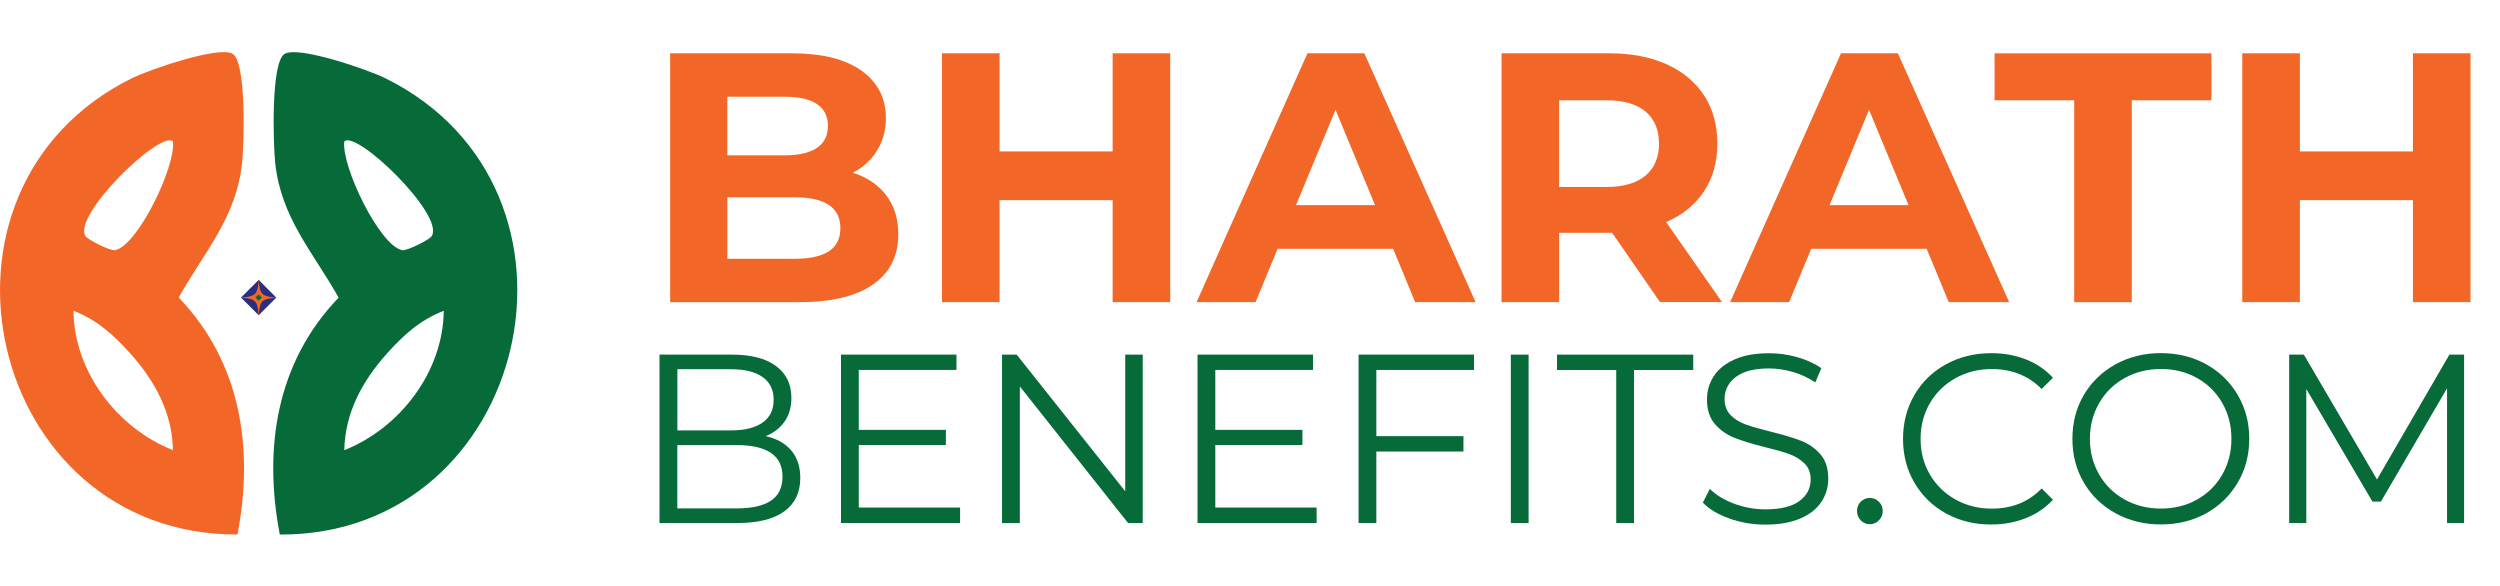<?xml version="1.0" encoding="UTF-8"?>
<svg id="uuid-2d113d13-b233-450b-8dd4-ae5b536b089a" data-name="Layer 1" xmlns="http://www.w3.org/2000/svg" viewBox="0 0 447.09 104.81">
  <g>
    <g>
      <path d="M42.47,95.59c-44.77.15-59.02-61.77-18.85-81.62,3.03-1.49,15.68-5.89,18.04-4.31,2.43,1.64,1.99,16.19,1.63,19.52-1.06,9.81-6.79,15.92-11.33,24.03,11.14,11.6,13.47,26.96,10.51,42.37ZM13.14,55.57c.11,10.95,7.87,21.01,17.79,24.93-.12-6.72-3.27-12.44-7.64-17.29-2.97-3.29-5.86-5.96-10.16-7.64ZM15.29,42.22c.42.67,4.43,2.68,5.28,2.52,4.04-.77,10.89-14.97,10.36-19.44-2.13-2.15-18.01,13.16-15.64,16.92Z" fill="#f26727"/>
      <path d="M60.55,53.22c-4.54-8.11-10.27-14.22-11.33-24.03-.36-3.33-.8-17.89,1.63-19.52,2.35-1.59,15.01,2.81,18.04,4.31,40.18,19.85,25.93,81.77-18.85,81.62-2.96-15.42-.63-30.77,10.51-42.37ZM69.21,63.22c-4.37,4.85-7.51,10.57-7.64,17.29,9.92-3.93,17.68-13.99,17.79-24.93-4.3,1.68-7.19,4.35-10.16,7.64ZM61.57,25.3c-.53,4.47,6.33,18.67,10.36,19.44.85.16,4.86-1.85,5.28-2.52,2.37-3.76-13.52-19.07-15.64-16.92Z" fill="#066b38"/>
    </g>
    <path d="M46.26,50.06l3.15,3.16-3.15,3.15-3.16-3.15,3.16-3.16Z" fill="#2b2e7e"/>
    <path d="M46.26,50.06c.04.44.08.88.17,1.32.07.37.19.81.45,1.1.55.62,1.71.62,2.47.73.02,0,.05,0,.06.02-.53.06-1.08.1-1.6.23-.7.18-1.07.48-1.28,1.19-.11.38-.17.8-.21,1.2-.02.17-.03.35-.05.51,0,0,0,.02-.01.02-.04-.44-.08-.89-.17-1.33-.16-.82-.41-1.31-1.25-1.56-.54-.16-1.15-.21-1.71-.27,0,0-.03,0-.02,0,.54-.06,1.08-.1,1.61-.23.7-.18,1.07-.48,1.28-1.19.17-.56.19-1.14.27-1.72,0-.01,0-.01.01,0Z" fill="#f26727"/>
    <path d="M46.25,52.64l.57.58-.57.57-.58-.57.58-.58Z" fill="#066b38"/>
  </g>
  <g>
    <g>
      <path d="M158.49,34.93c1.44,1.89,2.16,4.21,2.16,6.96,0,3.9-1.52,6.9-4.54,9-3.03,2.1-7.45,3.15-13.25,3.15h-23.01V9.53h21.74c5.42,0,9.59,1.04,12.49,3.12,2.9,2.08,4.35,4.89,4.35,8.46,0,2.16-.52,4.09-1.56,5.78-1.04,1.7-2.49,3.03-4.35,4,2.54.81,4.53,2.15,5.98,4.04ZM130.07,17.29v10.49h10.24c2.54,0,4.47-.45,5.78-1.33,1.31-.89,1.97-2.2,1.97-3.94s-.66-3.04-1.97-3.91c-1.31-.87-3.24-1.3-5.78-1.3h-10.24ZM148.22,44.94c1.38-.89,2.07-2.27,2.07-4.13,0-3.69-2.73-5.53-8.2-5.53h-12.01v11h12.01c2.71,0,4.76-.44,6.13-1.33Z" fill="#f26727"/>
      <path d="M209.28,9.53v44.5h-10.3v-18.24h-20.22v18.24h-10.3V9.53h10.3v17.55h20.22V9.53h10.3Z" fill="#f26727"/>
      <path d="M249.14,44.5h-20.66l-3.94,9.53h-10.55l19.83-44.5h10.17l19.9,44.5h-10.81l-3.94-9.53ZM245.9,36.68l-7.06-17.04-7.06,17.04h14.11Z" fill="#f26727"/>
      <path d="M296.88,54.03l-8.58-12.4h-9.47v12.4h-10.3V9.53h19.26c3.94,0,7.36.66,10.27,1.97,2.9,1.31,5.14,3.18,6.71,5.59,1.57,2.42,2.35,5.28,2.35,8.58s-.79,6.16-2.38,8.55c-1.59,2.39-3.85,4.23-6.77,5.5l9.98,14.3h-11.06ZM294.27,19.93c-1.61-1.33-3.96-2-7.06-2h-8.39v15.51h8.39c3.09,0,5.45-.68,7.06-2.03,1.61-1.36,2.42-3.26,2.42-5.72s-.81-4.42-2.42-5.75Z" fill="#f26727"/>
      <path d="M344.56,44.5h-20.66l-3.94,9.53h-10.55l19.83-44.5h10.17l19.9,44.5h-10.81l-3.94-9.53ZM341.31,36.68l-7.06-17.04-7.06,17.04h14.11Z" fill="#f26727"/>
      <path d="M370.94,17.93h-14.24v-8.39h38.78v8.39h-14.24v36.11h-10.3V17.93Z" fill="#f26727"/>
      <path d="M441.82,9.53v44.5h-10.3v-18.24h-20.22v18.24h-10.3V9.53h10.3v17.55h20.22V9.53h10.3Z" fill="#f26727"/>
    </g>
    <g>
      <path d="M141.51,80.56c1.08,1.28,1.61,2.92,1.61,4.93,0,2.58-.95,4.57-2.86,5.96-1.91,1.39-4.73,2.09-8.46,2.09h-13.86v-30.12h13c3.36,0,5.96.67,7.81,2.02,1.85,1.35,2.78,3.26,2.78,5.72,0,1.66-.41,3.08-1.23,4.24-.82,1.16-1.94,2.03-3.38,2.6,1.98.43,3.51,1.28,4.58,2.56ZM121.14,66.04v10.93h9.6c2.44,0,4.32-.47,5.64-1.4,1.32-.93,1.98-2.29,1.98-4.07s-.66-3.13-1.98-4.07c-1.32-.93-3.2-1.4-5.64-1.4h-9.6ZM137.87,89.54c1.38-.92,2.07-2.35,2.07-4.3,0-3.76-2.73-5.64-8.18-5.64h-10.63v11.32h10.63c2.7,0,4.73-.46,6.11-1.38Z" fill="#066b38"/>
      <path d="M171.7,90.78v2.75h-21.3v-30.12h20.65v2.75h-17.47v10.71h15.58v2.71h-15.58v11.19h18.12Z" fill="#066b38"/>
      <path d="M204.36,63.42v30.12h-2.62l-19.36-24.44v24.44h-3.18v-30.12h2.62l19.41,24.44v-24.44h3.14Z" fill="#066b38"/>
      <path d="M235.46,90.78v2.75h-21.3v-30.12h20.65v2.75h-17.47v10.71h15.58v2.71h-15.58v11.19h18.11Z" fill="#066b38"/>
      <path d="M246.14,66.17v11.83h15.58v2.75h-15.58v12.78h-3.18v-30.12h20.65v2.75h-17.47Z" fill="#066b38"/>
      <path d="M270.19,63.42h3.18v30.12h-3.18v-30.12Z" fill="#066b38"/>
      <path d="M289.04,66.17h-10.59v-2.75h24.36v2.75h-10.59v27.37h-3.18v-27.37Z" fill="#066b38"/>
      <path d="M309.28,92.72c-2.05-.72-3.64-1.66-4.75-2.84l1.25-2.45c1.09,1.09,2.54,1.97,4.35,2.65,1.81.67,3.67,1.01,5.59,1.01,2.7,0,4.72-.49,6.07-1.48,1.35-.99,2.02-2.27,2.02-3.85,0-1.21-.37-2.17-1.1-2.88s-1.63-1.27-2.69-1.66c-1.06-.39-2.54-.81-4.43-1.27-2.27-.57-4.07-1.12-5.42-1.66-1.35-.53-2.5-1.34-3.46-2.43-.96-1.09-1.44-2.57-1.44-4.43,0-1.52.4-2.9,1.21-4.15.8-1.25,2.04-2.24,3.7-2.99,1.66-.75,3.73-1.12,6.2-1.12,1.72,0,3.41.24,5.06.71s3.08,1.13,4.28,1.96l-1.08,2.54c-1.26-.83-2.61-1.46-4.04-1.87s-2.84-.62-4.22-.62c-2.64,0-4.63.51-5.96,1.53-1.33,1.02-2,2.33-2,3.94,0,1.21.37,2.17,1.1,2.9s1.65,1.29,2.75,1.68c1.1.39,2.59.81,4.45,1.27,2.21.55,3.99,1.08,5.36,1.61s2.52,1.33,3.46,2.41c.95,1.08,1.42,2.53,1.42,4.37,0,1.52-.41,2.91-1.23,4.15-.82,1.25-2.07,2.24-3.77,2.97s-3.77,1.1-6.24,1.1c-2.24,0-4.38-.36-6.43-1.08Z" fill="#066b38"/>
      <path d="M332.77,93.06c-.44-.46-.67-1.02-.67-1.68s.22-1.21.67-1.66c.44-.44.98-.67,1.61-.67s1.18.22,1.63.67c.46.45.69,1,.69,1.66s-.23,1.22-.69,1.68c-.46.46-1,.69-1.63.69s-1.17-.23-1.61-.69Z" fill="#066b38"/>
      <path d="M348.01,91.82c-2.4-1.32-4.27-3.15-5.64-5.49s-2.04-4.96-2.04-7.85.68-5.51,2.04-7.85,3.25-4.17,5.66-5.49c2.41-1.32,5.11-1.98,8.09-1.98,2.24,0,4.3.37,6.2,1.12s3.5,1.84,4.82,3.27l-2.02,2.02c-2.35-2.38-5.32-3.57-8.91-3.57-2.38,0-4.55.54-6.5,1.63-1.95,1.09-3.48,2.58-4.58,4.48s-1.66,4.02-1.66,6.37.55,4.48,1.66,6.37c1.1,1.89,2.63,3.39,4.58,4.48,1.95,1.09,4.12,1.63,6.5,1.63,3.61,0,6.58-1.2,8.91-3.61l2.02,2.02c-1.32,1.43-2.93,2.53-4.84,3.29-1.91.76-3.98,1.14-6.22,1.14-2.98,0-5.67-.66-8.07-1.98Z" fill="#066b38"/>
      <path d="M378.34,91.79c-2.42-1.33-4.32-3.16-5.68-5.49-1.36-2.32-2.04-4.93-2.04-7.83s.68-5.51,2.04-7.83c1.36-2.32,3.26-4.15,5.68-5.49s5.13-2,8.11-2,5.67.66,8.07,1.98c2.39,1.32,4.28,3.15,5.66,5.49s2.07,4.96,2.07,7.85-.69,5.52-2.07,7.85-3.26,4.17-5.66,5.49c-2.4,1.32-5.08,1.98-8.07,1.98s-5.69-.67-8.11-2ZM392.91,89.34c1.92-1.08,3.43-2.57,4.52-4.48,1.09-1.91,1.63-4.04,1.63-6.39s-.54-4.48-1.63-6.39c-1.09-1.91-2.6-3.4-4.52-4.48-1.92-1.08-4.07-1.61-6.46-1.61s-4.54.54-6.48,1.61c-1.94,1.08-3.46,2.57-4.56,4.48-1.1,1.91-1.66,4.04-1.66,6.39s.55,4.48,1.66,6.39c1.1,1.91,2.62,3.4,4.56,4.48,1.94,1.08,4.09,1.61,6.48,1.61s4.53-.54,6.46-1.61Z" fill="#066b38"/>
      <path d="M440.67,63.42v30.12h-3.05v-24.1l-11.83,20.27h-1.51l-11.83-20.14v23.97h-3.06v-30.12h2.62l13.08,22.33,12.95-22.33h2.62Z" fill="#066b38"/>
    </g>
  </g>
</svg>